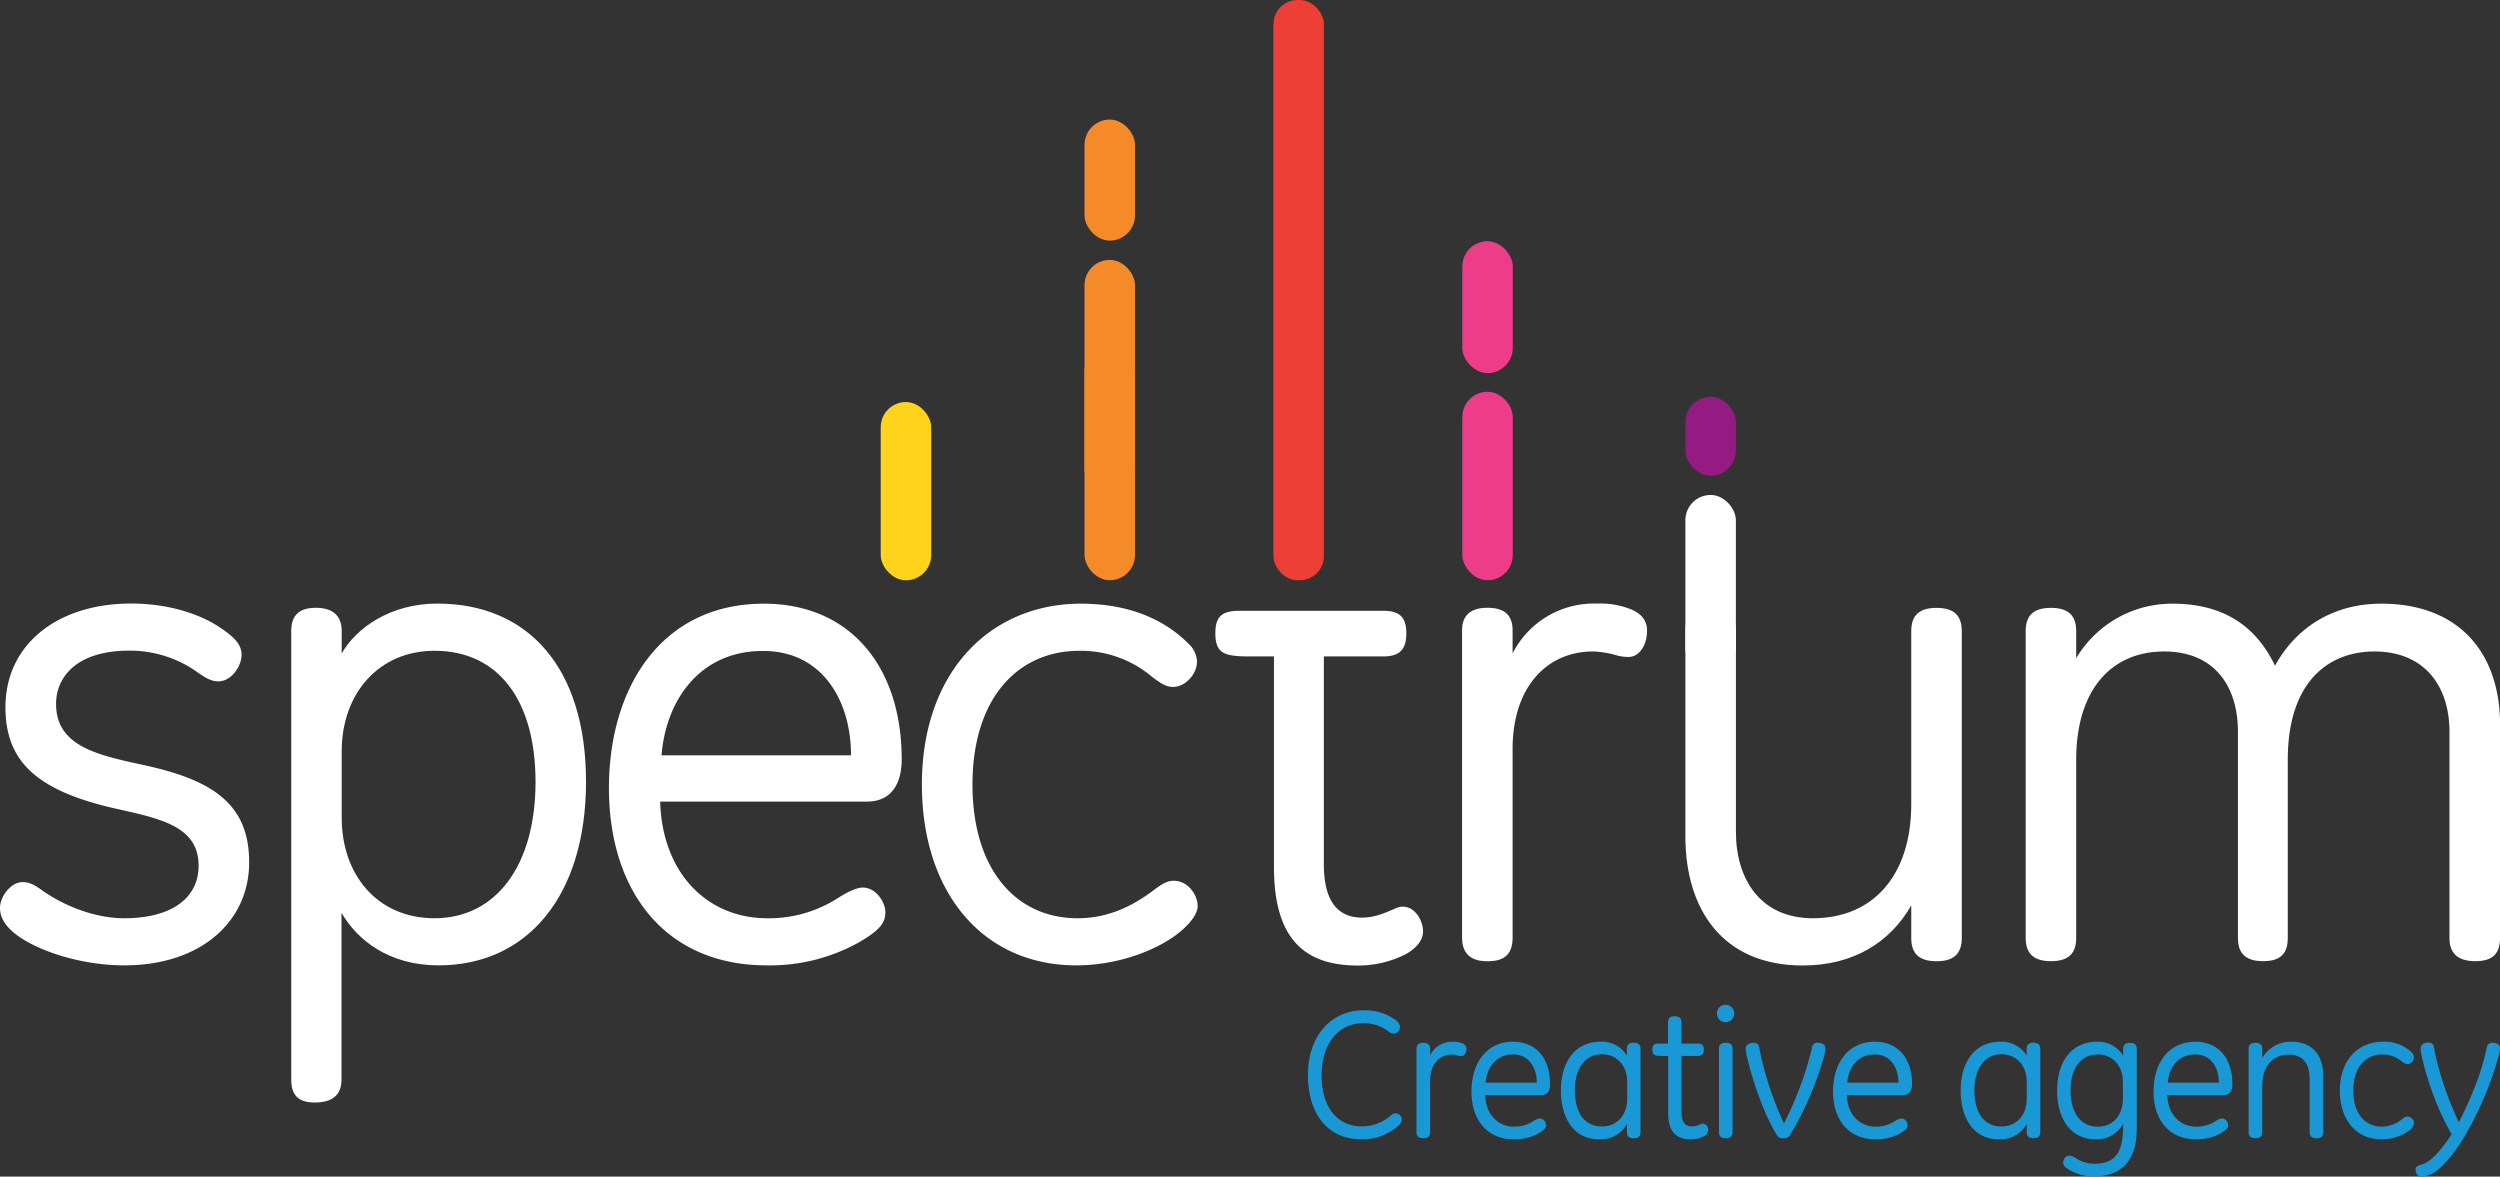 <svg xmlns="http://www.w3.org/2000/svg" viewBox="0 0 540.81 254.53"><rect x="0" y="0" width="540.81" height="254.53" fill="#333333" stroke="none"/><defs><style>.cls-1{fill:#fff;}.cls-2{fill:#1998d5;}.cls-3{fill:#ed3d89;}.cls-4{fill:#941b81;}.cls-5{fill:#ffd41a;}.cls-6{fill:#f58a28;}.cls-7{fill:#ed3f36;}</style></defs><g id="Layer_2" data-name="Layer 2"><g id="Layer_1-2" data-name="Layer 1"><path class="cls-1" d="M26.87,208.83c-8.56,0-17.57-2.66-22.74-6.2C1.18,200.56,0,198.5,0,196.43c0-2.51,2.36-5.61,4.87-5.61,1.63,0,2.81.74,4.43,1.92,4.43,3.1,11.07,5.9,17.57,5.9,10.33,0,16.09-4.42,16.09-11.36,0-8.12-7.38-10-16.83-12.11C8.27,171.34,1.18,165,1.18,153c0-13.58,11.22-22.44,27.16-22.44,8.57,0,15.5,2.51,19.64,5.46,3.1,2.07,4.28,3.69,4.28,5.61,0,2.51-2.22,5.76-5,5.76-1.48,0-2.51-.59-4.28-1.77a25.1,25.1,0,0,0-15.06-4.87c-11.37,0-15.79,5.75-15.79,11.51,0,9.15,8.85,11.07,19.19,13.29,14.76,3.24,22.58,8.41,22.58,21S43.7,208.83,26.87,208.83Z"/><path class="cls-1" d="M94.87,208.83c-10.77,0-17.56-5.46-21-11.37v36.17c0,3.4-2.21,4.87-5.75,4.87S63,237,63,233.48v-97c0-3.55,1.92-5,5.31-5,3.55,0,5.61,1.62,5.61,5v4.87c3.1-5.46,10.48-10.78,20.67-10.78,19.78,0,32.18,14,32.18,38.53S114.21,208.83,94.87,208.83ZM94,140.78c-12.11,0-20.08,9.3-20.08,21.7v14.46c0,12.26,7.68,21.7,20.08,21.7,13.14,0,21.85-11.21,21.85-29.52C115.84,151.55,107.86,140.78,94,140.78Z"/><path class="cls-1" d="M187.53,173.4H142.81c.44,15.5,10.18,25.24,23.17,25.24a27.49,27.49,0,0,0,15.35-4.42q3.55-2.22,5.32-2.22c2.8,0,4.87,3.1,4.87,5.32s-1,3.83-5.9,6.64a39.54,39.54,0,0,1-19.79,4.87c-21.84,0-34.1-15.94-34.1-38.38,0-21.55,11.22-39.86,33.51-39.86,18.75,0,29.82,13.73,29.82,33.66C195.06,169.12,193.14,173.4,187.53,173.4Zm-44.43-10h41c0-11.81-6.2-22.58-19-22.58C151.66,140.78,144.13,151.11,143.1,163.36Z"/><path class="cls-1" d="M258.94,143.14c0,2.66-2.51,5.46-5.17,5.46-1.48,0-2.66-.74-4.58-2.21a23.91,23.91,0,0,0-15.64-5.61c-13.44,0-23.18,10.33-23.18,28.93,0,18.45,9.45,28.93,22.73,28.93,6.5,0,11.67-2.51,16.24-5.9,1.77-1.33,2.95-2.21,4.58-2.21,3.1,0,5.16,3.09,5.16,5.46,0,1.62-1.47,3.69-4,5.75-4.58,3.69-13,7.09-22.29,7.09-20.08,0-33.36-15.65-33.36-39.12,0-24.5,14.91-39.12,34.39-39.12,11.66,0,18.9,4.28,23.18,8.56A5.58,5.58,0,0,1,258.94,143.14Z"/><path class="cls-1" d="M352.35,142.11a9.4,9.4,0,0,1-3-.45,20.11,20.11,0,0,0-4.72-.73c-10,0-17.42,7.67-17.42,21.1v40.75c0,3.69-1.77,5.16-5.46,5.16-3.4,0-5.47-1.47-5.47-5.16V136.35c0-3.4,2.07-4.87,5.47-4.87s5.46,1.33,5.46,4.87v5a19.71,19.71,0,0,1,18.16-10.78,17.84,17.84,0,0,1,7.67,1.33c2.22,1,3.25,2.51,3.25,4.43C356.34,139.6,354.57,142.11,352.35,142.11Z"/><path class="cls-1" d="M418.92,207.94c-3.55,0-5.47-1.47-5.47-5v-7.08c-4.57,8-12.54,13-23.47,13-17.42,0-25.39-12.25-25.39-27.9V136.5c0-3.55,1.77-5,5.32-5s5.61,1.47,5.61,5v43.4c0,10.33,5.31,18.74,16.68,18.74,13.14,0,21.25-9.44,21.25-24.65V136.5c0-3.55,1.92-5,5.47-5s5.46,1.47,5.46,5v66.42C424.38,206.47,422.46,207.94,418.92,207.94Z"/><path class="cls-1" d="M540.81,202.92c0,3.55-1.78,5-5.32,5s-5.61-1.47-5.61-5V158.34c0-10.18-5.61-17.41-16.24-17.41-9.74,0-18.74,6.34-18.74,23.47v38.52c0,3.55-1.78,5-5.32,5s-5.46-1.47-5.46-5V158.34c0-10.33-5.46-17.41-15.94-17.41-11.22,0-19.05,8-19.05,23.47v38.52c0,3.55-1.91,5-5.46,5s-5.46-1.47-5.46-5V136.5c0-3.55,1.92-5,5.46-5s5.46,1.47,5.46,5v5.9A24.1,24.1,0,0,1,470,130.59c10.48,0,17.86,4.43,22.14,13.43,4-7.38,11.66-13.43,23-13.43,16.53,0,25.69,10.34,25.69,26.28Z"/><path class="cls-2" d="M302.47,243.56a11.85,11.85,0,0,1-7.93,2.91c-7.34,0-11.6-5.54-11.6-13.91,0-8.57,5.1-14,12-14a11,11,0,0,1,7.09,2.19,2.13,2.13,0,0,1,.84,1.4,1.54,1.54,0,0,1-1.36,1.47,2.23,2.23,0,0,1-1.35-.64,8.66,8.66,0,0,0-5.26-1.63c-5.42,0-9,4.47-9,11.2,0,7.22,3.55,11.12,8.77,11.12a9.58,9.58,0,0,0,6.14-2.31,1.73,1.73,0,0,1,1.19-.52,1.38,1.38,0,0,1,1.24,1.36A1.85,1.85,0,0,1,302.47,243.56Z"/><path class="cls-2" d="M316.15,228.46a2.58,2.58,0,0,1-.8-.12,5.28,5.28,0,0,0-1.27-.2c-2.71,0-4.71,2.07-4.71,5.7v11c0,1-.48,1.39-1.47,1.39s-1.48-.39-1.48-1.39V226.9c0-.91.56-1.31,1.48-1.31s1.47.35,1.47,1.31v1.36a5.33,5.33,0,0,1,4.91-2.91,4.84,4.84,0,0,1,2.07.36,1.28,1.28,0,0,1,.88,1.19C317.23,227.78,316.75,228.46,316.15,228.46Z"/><path class="cls-2" d="M333.37,236.91H321.29c.12,4.18,2.75,6.81,6.26,6.81a7.49,7.49,0,0,0,4.15-1.19,3.21,3.21,0,0,1,1.43-.6,1.5,1.5,0,0,1,1.32,1.43c0,.6-.28,1-1.6,1.8a10.69,10.69,0,0,1-5.34,1.31c-5.9,0-9.2-4.3-9.2-10.36,0-5.82,3-10.76,9-10.76,5.07,0,8,3.7,8,9.08C335.4,235.75,334.89,236.91,333.37,236.91Zm-12-2.71h11.08c0-3.19-1.67-6.1-5.14-6.1C323.69,228.1,321.65,230.89,321.37,234.2Z"/><path class="cls-2" d="M353.43,246.23c-1,0-1.48-.35-1.48-1.35v-1.72a6.53,6.53,0,0,1-6,3.31c-5.62,0-8.29-4.74-8.29-10.6,0-5.7,2.71-10.52,8.61-10.52a6.28,6.28,0,0,1,5.66,3v-1.44c0-.95.52-1.35,1.48-1.35s1.47.4,1.47,1.35v17.94C354.9,245.84,354.38,246.23,353.43,246.23ZM352,234c0-3.39-2.15-5.94-5.46-5.94-4.23,0-5.86,3.94-5.86,7.77s1.39,7.85,5.86,7.85c3.35,0,5.46-2.59,5.46-5.9Z"/><path class="cls-2" d="M367.22,228.42h-3.47v12.15c0,1.52.4,3.11,2.24,3.11a4.58,4.58,0,0,0,1.91-.52,1.2,1.2,0,0,1,.48-.11,1.36,1.36,0,0,1,1.15,1.43,1.66,1.66,0,0,1-1,1.36,6.38,6.38,0,0,1-2.75.63c-3.11,0-4.91-1.55-4.91-5.74V228.42h-1.35c-1.48,0-2.07-.12-2.07-1.36,0-1,.35-1.31,1.39-1.31h2V221.2c0-1,.44-1.35,1.44-1.35s1.47.39,1.47,1.35v4.55h3.47c1,0,1.36.35,1.36,1.31S368.18,228.42,367.22,228.42Z"/><path class="cls-2" d="M373.28,221.12a1.88,1.88,0,1,1,1.88-1.87A1.87,1.87,0,0,1,373.28,221.12Zm0,25.11c-.91,0-1.43-.39-1.43-1.35v-18c0-.91.52-1.31,1.47-1.31s1.48.4,1.48,1.31v18C374.76,245.84,374.2,246.23,373.24,246.23Z"/><path class="cls-2" d="M394.33,229.33a68.59,68.59,0,0,1-7.09,16.19,1.4,1.4,0,0,1-1.32.71h-.2a1.35,1.35,0,0,1-1.39-.79c-2.51-4-5.06-11-6.34-16.55a12,12,0,0,1-.36-2c0-.84.76-1.31,1.64-1.31a1.12,1.12,0,0,1,1.31,1.11c.36,2,.88,4,1.48,6.1A67.85,67.85,0,0,0,385.92,243a73.86,73.86,0,0,0,4.39-10.49c.59-1.79,1.23-3.94,1.67-5.94a1.16,1.16,0,0,1,1.28-1c.87,0,1.63.39,1.63,1.19A10.39,10.39,0,0,1,394.33,229.33Z"/><path class="cls-2" d="M411.6,236.91H399.52c.12,4.18,2.75,6.81,6.26,6.81a7.46,7.46,0,0,0,4.14-1.19,3.19,3.19,0,0,1,1.44-.6,1.5,1.5,0,0,1,1.31,1.43c0,.6-.28,1-1.59,1.8a10.74,10.74,0,0,1-5.34,1.31c-5.9,0-9.21-4.3-9.21-10.36,0-5.82,3-10.76,9.05-10.76,5.06,0,8.05,3.7,8.05,9.08C413.63,235.75,413.11,236.91,411.6,236.91Zm-12-2.71h11.08c0-3.19-1.68-6.1-5.14-6.1C401.91,228.1,399.88,230.89,399.6,234.2Z"/><path class="cls-2" d="M439.9,246.23c-.95,0-1.47-.35-1.47-1.35v-1.72a6.53,6.53,0,0,1-6,3.31c-5.62,0-8.29-4.74-8.29-10.6,0-5.7,2.71-10.52,8.61-10.52a6.28,6.28,0,0,1,5.66,3v-1.44c0-.95.52-1.35,1.47-1.35s1.48.4,1.48,1.35v17.94C441.38,245.84,440.86,246.23,439.9,246.23ZM438.43,234c0-3.39-2.15-5.94-5.46-5.94-4.23,0-5.86,3.94-5.86,7.77s1.39,7.85,5.86,7.85c3.35,0,5.46-2.59,5.46-5.9Z"/><path class="cls-2" d="M462.23,244.24c0,6.42-3,10.25-9.25,10.25a10.19,10.19,0,0,1-5.58-1.56c-.76-.44-1.08-.92-1.08-1.39a1.48,1.48,0,0,1,1.24-1.56,3.38,3.38,0,0,1,1.48.56,7.19,7.19,0,0,0,4.06,1.2c5.3,0,6.1-3.59,6.18-7.94v-.71a6.42,6.42,0,0,1-5.9,3.38c-5,0-8.37-3.86-8.37-10.6,0-6.5,3.35-10.52,8.65-10.52a6.33,6.33,0,0,1,5.62,3v-1.4c0-.95.56-1.35,1.52-1.35s1.43.4,1.43,1.35Zm-3-10.2c0-3.39-2.15-5.94-5.46-5.94-3.63,0-5.86,3-5.86,7.77s2.15,7.85,5.86,7.85c3.47,0,5.46-2.63,5.46-6Z"/><path class="cls-2" d="M480.93,236.91H468.85c.12,4.18,2.75,6.81,6.26,6.81a7.52,7.52,0,0,0,4.15-1.19,3.13,3.13,0,0,1,1.43-.6,1.5,1.5,0,0,1,1.32,1.43c0,.6-.28,1-1.6,1.8a10.71,10.71,0,0,1-5.34,1.31c-5.9,0-9.21-4.3-9.21-10.36,0-5.82,3-10.76,9.05-10.76,5.06,0,8,3.7,8,9.08C483,235.75,482.45,236.91,480.93,236.91Zm-12-2.71H480c0-3.19-1.67-6.1-5.14-6.1C471.24,228.1,469.21,230.89,468.93,234.2Z"/><path class="cls-2" d="M501.14,246.23c-.95,0-1.51-.39-1.51-1.35V233.32c0-2.43-.84-5.18-4.55-5.18-3.14,0-5.7,2.23-5.7,6.73v10c0,1-.51,1.35-1.47,1.35s-1.48-.39-1.48-1.35V226.94c0-.95.52-1.35,1.48-1.35s1.47.4,1.47,1.35v1.91a7.07,7.07,0,0,1,6.26-3.5c4.91,0,6.94,3.31,6.94,7.29v12.24C502.58,245.84,502.1,246.23,501.14,246.23Z"/><path class="cls-2" d="M522.19,228.73a1.54,1.54,0,0,1-1.39,1.48,2.07,2.07,0,0,1-1.24-.6,6.43,6.43,0,0,0-4.22-1.51c-3.63,0-6.26,2.79-6.26,7.81s2.55,7.81,6.14,7.81a7.13,7.13,0,0,0,4.38-1.59,2.1,2.1,0,0,1,1.24-.6,1.5,1.5,0,0,1,1.39,1.48,2.48,2.48,0,0,1-1.07,1.55,10.08,10.08,0,0,1-6,1.91c-5.42,0-9-4.22-9-10.56,0-6.62,4-10.56,9.29-10.56a8.48,8.48,0,0,1,6.26,2.31A1.52,1.52,0,0,1,522.19,228.73Z"/><path class="cls-2" d="M540.81,226.74a6.42,6.42,0,0,1-.28,1.6,71.72,71.72,0,0,1-7.33,17.38c-2.63,4.5-5.5,7.41-7.06,8.17a5.43,5.43,0,0,1-2.39.64c-.64,0-1.19-.56-1.19-1.48,0-.56.16-.84,1.27-1.12,1.68-.47,3.79-2.35,6.5-6.57a58.45,58.45,0,0,1-4.94-11.4,52.27,52.27,0,0,1-1.56-5.74,7.88,7.88,0,0,1-.2-1.36c0-.84.72-1.31,1.6-1.31a1.12,1.12,0,0,1,1.31,1.11A58.44,58.44,0,0,0,528,232.6a72.7,72.7,0,0,0,3.9,10.17,81.77,81.77,0,0,0,4.31-9.89,53.61,53.61,0,0,0,1.75-6.3,1.13,1.13,0,0,1,1.24-1C540.1,225.55,540.81,225.94,540.81,226.74Z"/><rect class="cls-1" x="364.59" y="107.07" width="10.92" height="38.56" rx="5.46"/><rect class="cls-3" x="316.33" y="52.18" width="10.92" height="28.53" rx="5.46"/><rect class="cls-4" x="364.59" y="85.83" width="10.92" height="17.08" rx="5.46"/><rect class="cls-3" x="316.33" y="84.75" width="10.92" height="40.77" rx="5.46"/><rect class="cls-5" x="190.52" y="86.96" width="10.92" height="38.56" rx="5.46" transform="translate(391.96 212.49) rotate(180)"/><rect class="cls-6" x="234.61" y="25.86" width="10.92" height="26.19" rx="5.46"/><rect class="cls-6" x="234.61" y="56.22" width="10.92" height="50.85" rx="5.46"/><rect class="cls-6" x="234.61" y="74.67" width="10.92" height="50.85" rx="5.46"/><path class="cls-1" d="M303.5,196.13a3.87,3.87,0,0,0-1.77.45c-2.36,1-4.42,1.92-7.08,1.92-6.79,0-8.27-5.91-8.27-11.52V142h12.84c3.55,0,5-1.48,5-5s-1.47-4.87-5-4.87H268.08c-3.84,0-5.17,1.33-5.17,4.87,0,4.58,2.21,5,7.68,5h5v45.61c0,15.5,6.64,21.26,18.15,21.26A23,23,0,0,0,304,206.47c2.36-1.33,3.84-3,3.84-5C307.79,198.79,305.87,196.13,303.5,196.13Z"/><rect class="cls-7" x="275.47" width="10.92" height="125.53" rx="5.23"/></g></g></svg>